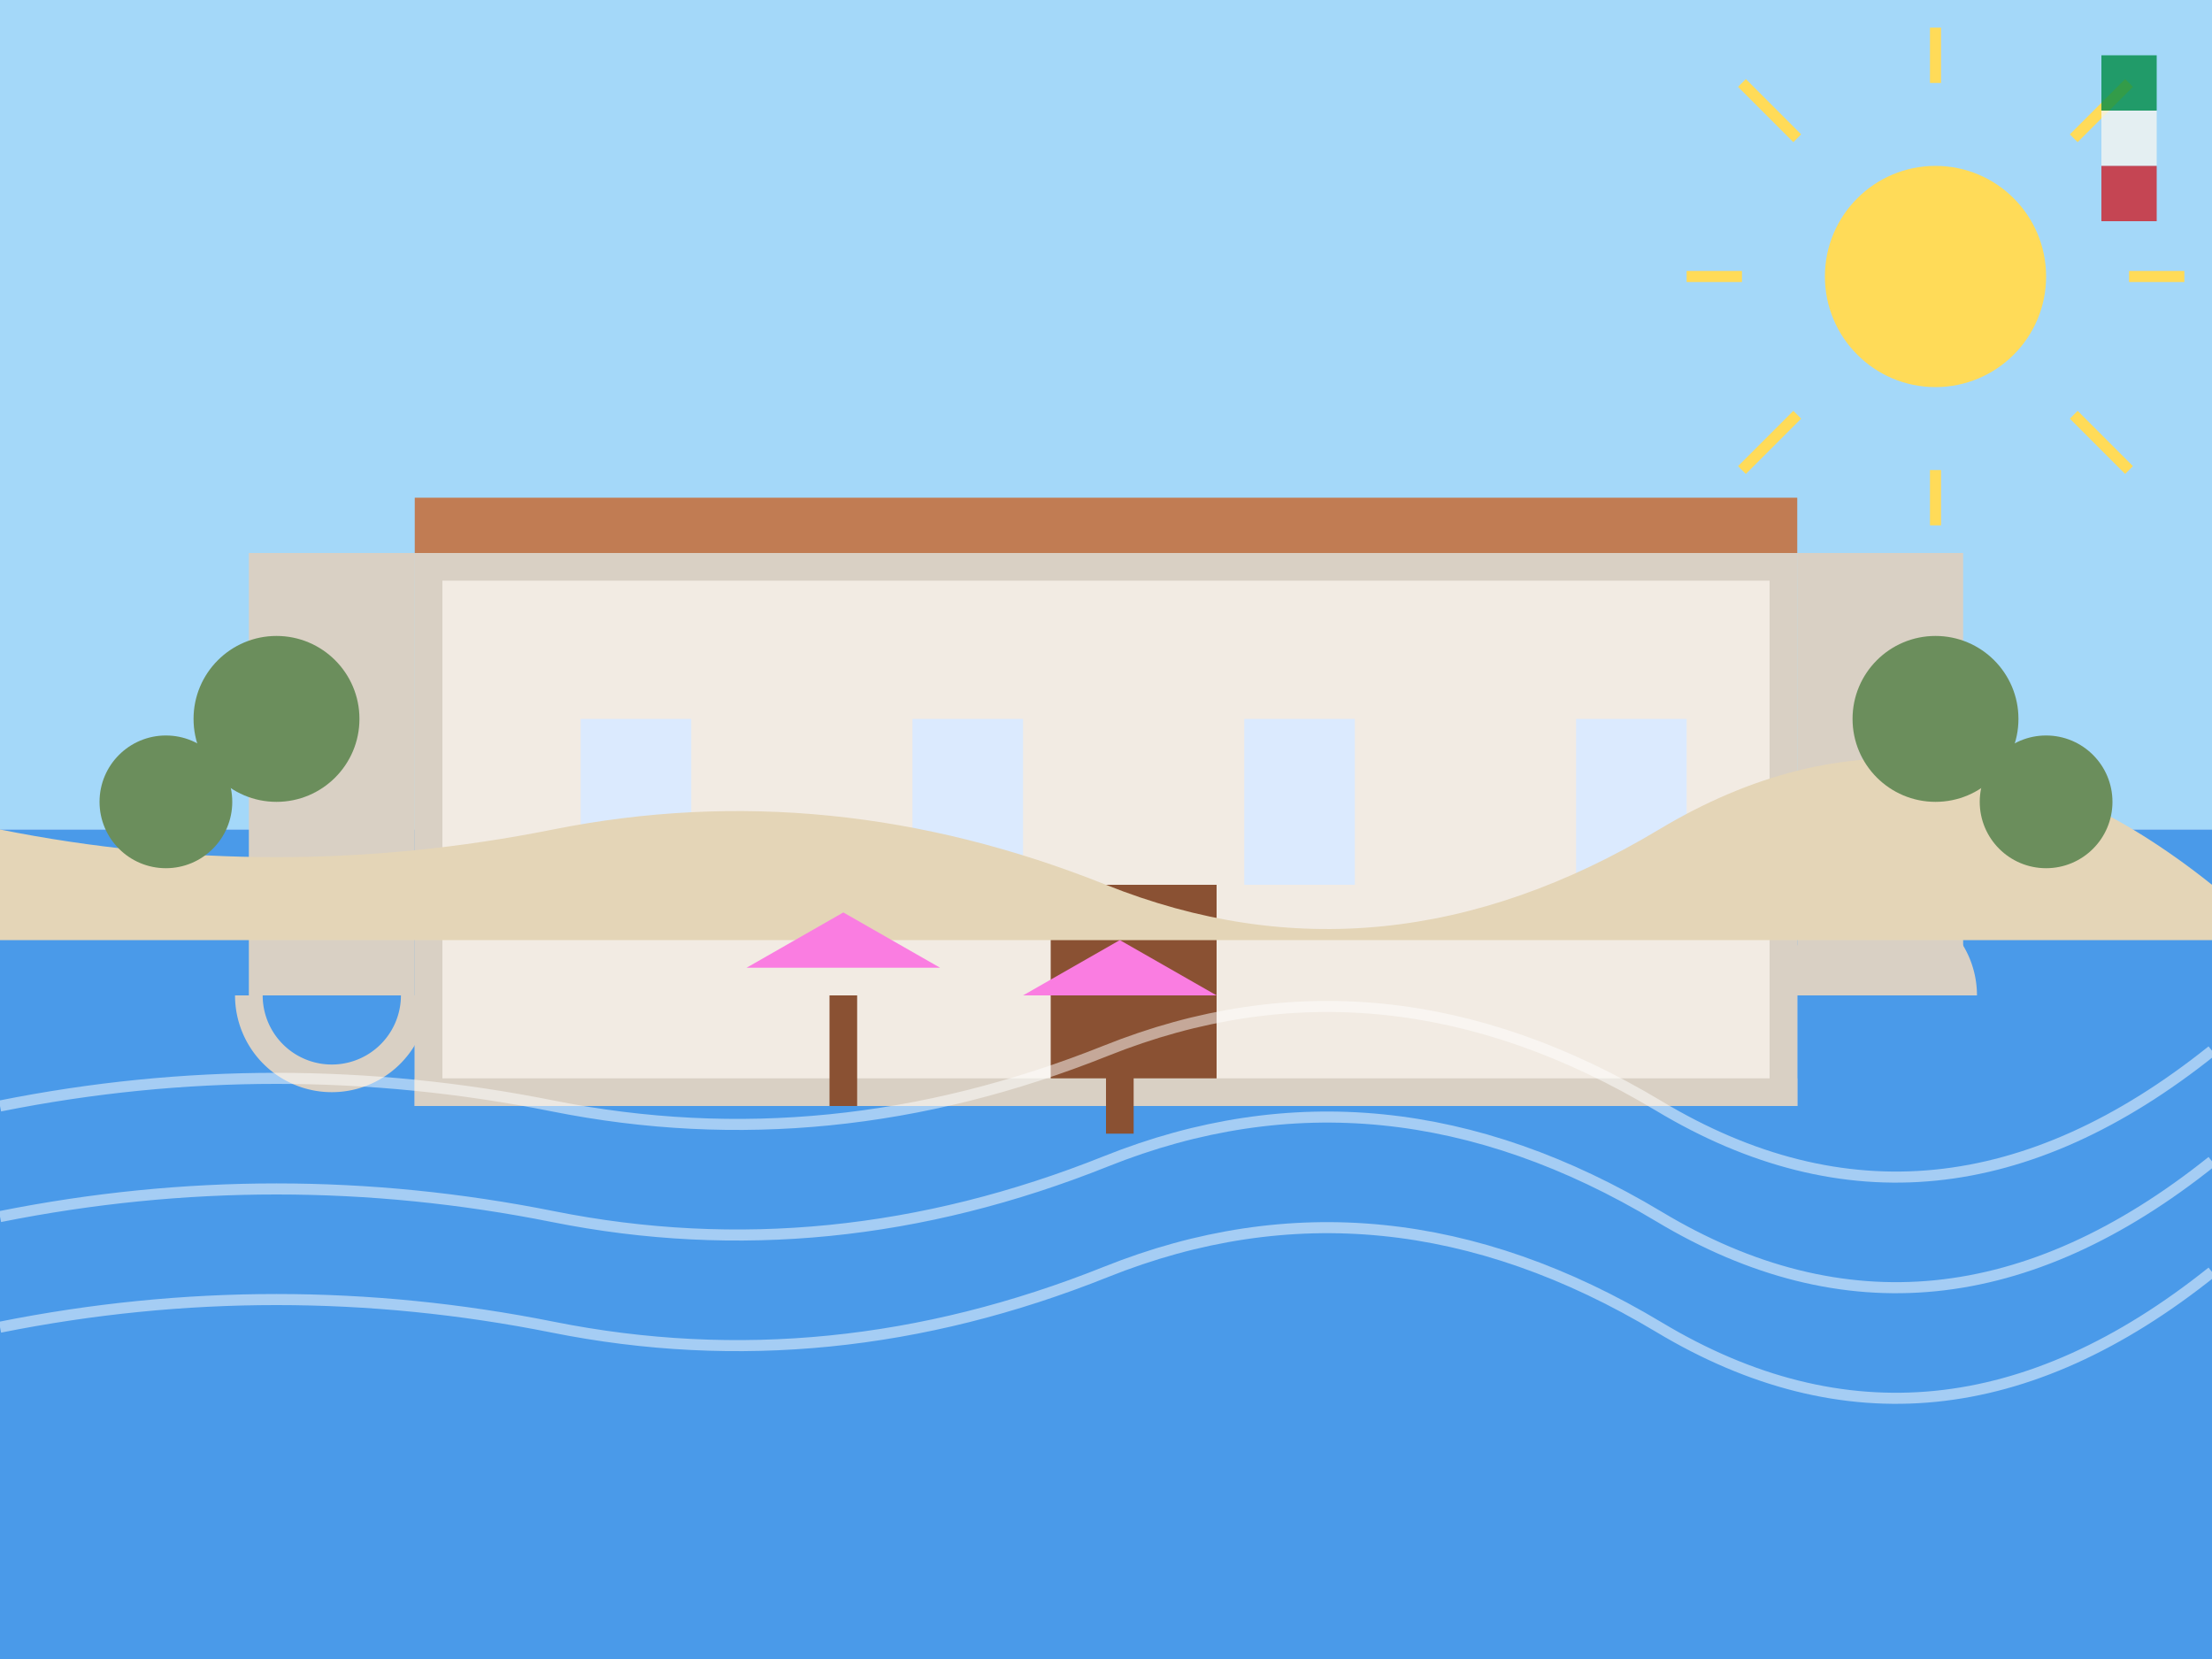 <svg xmlns="http://www.w3.org/2000/svg" viewBox="0 0 400 300" width="400" height="300">
  <!-- Background -->
  <rect width="400" height="300" fill="#f8f9fa"/>
  
  <!-- Sky and Sea -->
  <rect width="400" height="150" fill="#a4d8f9"/>
  <rect y="150" width="400" height="150" fill="#4a9ae9"/>
  
  <!-- Pugliese Masseria -->
  <g transform="translate(75, 100)">
    <!-- Main Building -->
    <rect x="0" y="0" width="250" height="100" fill="#f2ebe3"/>
    
    <!-- Roof -->
    <rect x="0" y="-10" width="250" height="10" fill="#c17c53"/>
    
    <!-- Windows -->
    <rect x="30" y="30" width="20" height="30" fill="#dbeafe"/>
    <rect x="90" y="30" width="20" height="30" fill="#dbeafe"/>
    <rect x="150" y="30" width="20" height="30" fill="#dbeafe"/>
    <rect x="210" y="30" width="20" height="30" fill="#dbeafe"/>
    
    <!-- Door -->
    <rect x="115" y="60" width="30" height="40" fill="#8a5133"/>
    
    <!-- Stone Details -->
    <rect x="0" y="0" width="250" height="5" fill="#d9d0c4"/>
    <rect x="0" y="0" width="5" height="100" fill="#d9d0c4"/>
    <rect x="245" y="0" width="5" height="100" fill="#d9d0c4"/>
    <rect x="0" y="95" width="250" height="5" fill="#d9d0c4"/>
    
    <!-- Outdoor Space -->
    <rect x="-30" y="0" width="30" height="80" fill="#d9d0c4"/>
    <rect x="250" y="0" width="30" height="80" fill="#d9d0c4"/>
    
    <!-- Arches -->
    <path d="M-30,80 A15,15 0 0,0 0,80" fill="none" stroke="#d9d0c4" stroke-width="5"/>
    <path d="M250,80 A15,15 0 0,1 280,80" fill="none" stroke="#d9d0c4" stroke-width="5"/>
  </g>
  
  <!-- Coastline -->
  <path d="M0,150 Q50,160 100,150 T200,160 T300,150 T400,160 L400,170 L0,170 Z" fill="#e4d5b7"/>
  
  <!-- Olive Trees -->
  <g fill="#6b8e5c">
    <circle cx="50" cy="130" r="15"/>
    <circle cx="350" cy="130" r="15"/>
    <circle cx="30" cy="145" r="12"/>
    <circle cx="370" cy="145" r="12"/>
  </g>
  
  <!-- Beach Umbrellas -->
  <g transform="translate(150, 180)">
    <rect x="0" y="0" width="5" height="20" fill="#8a5133"/>
    <path d="M-15,-5 L2.5,-15 L20,-5 Z" fill="#fa7de1"/>
  </g>
  
  <g transform="translate(200, 185)">
    <rect x="0" y="0" width="5" height="20" fill="#8a5133"/>
    <path d="M-15,-5 L2.5,-15 L20,-5 Z" fill="#fa7de1"/>
  </g>
  
  <!-- Decorative Waves -->
  <path d="M0,200 Q50,190 100,200 T200,190 T300,200 T400,190" fill="none" stroke="#ffffff" stroke-width="2" opacity="0.5"/>
  <path d="M0,220 Q50,210 100,220 T200,210 T300,220 T400,210" fill="none" stroke="#ffffff" stroke-width="2" opacity="0.5"/>
  <path d="M0,240 Q50,230 100,240 T200,230 T300,240 T400,230" fill="none" stroke="#ffffff" stroke-width="2" opacity="0.5"/>
  
  <!-- Sun -->
  <circle cx="350" cy="50" r="20" fill="#ffdb58"/>
  <g stroke="#ffdb58" stroke-width="2">
    <line x1="350" y1="15" x2="350" y2="5" />
    <line x1="350" y1="95" x2="350" y2="85" />
    <line x1="315" y1="50" x2="305" y2="50" />
    <line x1="395" y1="50" x2="385" y2="50" />
    <line x1="325" y1="25" x2="315" y2="15" />
    <line x1="385" y1="85" x2="375" y2="75" />
    <line x1="325" y1="75" x2="315" y2="85" />
    <line x1="385" y1="15" x2="375" y2="25" />
  </g>

  <!-- Italian flag colors as decorative element -->
  <rect x="380" y="10" width="10" height="10" fill="#008C45" opacity="0.8"/>
  <rect x="380" y="20" width="10" height="10" fill="#F4F5F0" opacity="0.8"/>
  <rect x="380" y="30" width="10" height="10" fill="#CD212A" opacity="0.8"/>
</svg>
